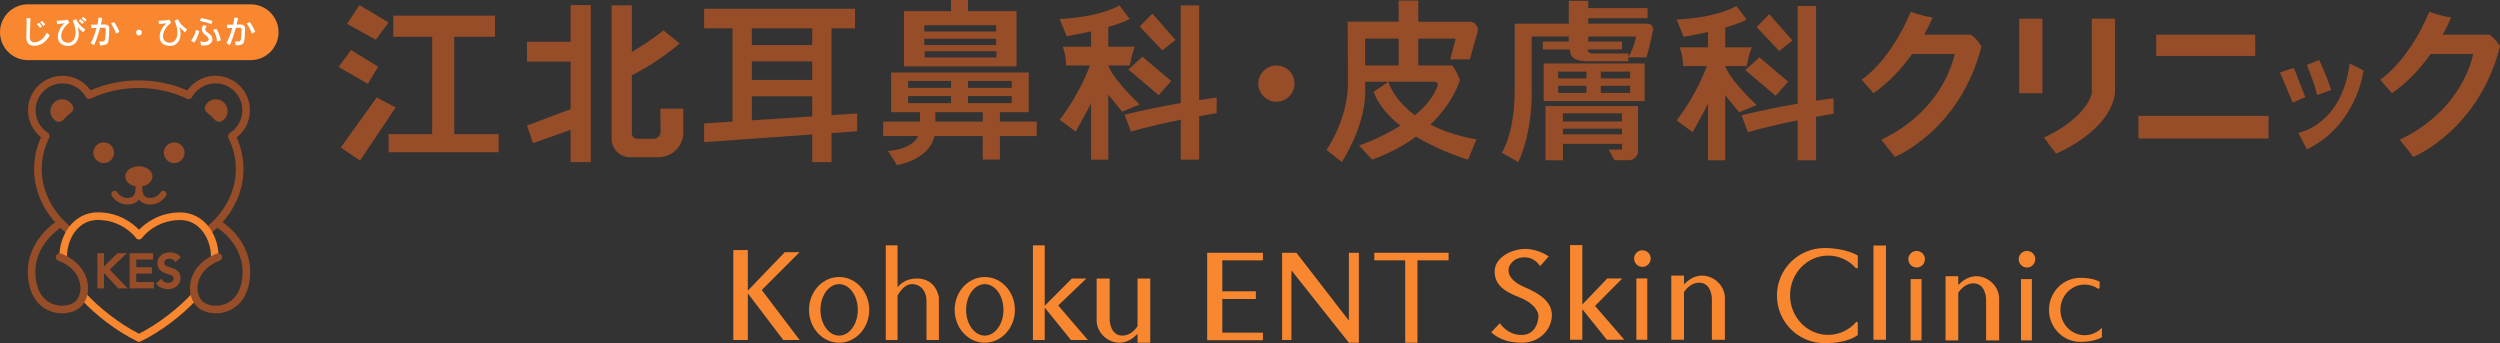 <?xml version="1.0" encoding="UTF-8"?>
<svg id="_レイヤー_2" data-name="レイヤー 2" xmlns="http://www.w3.org/2000/svg" viewBox="0 0 1944.58 266.93">
  <rect x="0" y="0" width="1944.58" height="266.93" fill="#333333" stroke="none"/>
  <defs>
    <style>
      .cls-1 {
        fill: #fff;
      }

      .cls-2 {
        fill: #964d28;
      }

      .cls-3 {
        fill: #f8872f;
      }
    </style>
  </defs>
  <g id="_レイヤー_1-2" data-name="レイヤー 1">
    <g>
      <g>
        <path class="cls-2" d="M47.86,77.21c-4.51.26-8.3,3.99-8.62,8.5-.23,3.3,1.33,6.48,4.08,8.3.76.5,1.61.74,2.47.74,1.24,0,2.48-.51,3.4-1.49,2.01-2.15,4.22-4.21,6.57-6.13,1.27-1.04,1.72-2.8,1.1-4.29-1.49-3.6-5.11-5.86-9.01-5.64Z"/>
        <path class="cls-2" d="M160.56,87.14c2.34,1.92,4.55,3.98,6.57,6.13.92.98,2.16,1.49,3.4,1.49.86,0,1.72-.24,2.47-.74,2.75-1.82,4.32-5.01,4.08-8.3-.32-4.51-4.1-8.24-8.62-8.5-3.91-.22-7.52,2.05-9.01,5.64-.62,1.49-.16,3.25,1.1,4.29Z"/>
        <path class="cls-2" d="M80.67,110.71c-4.46,0-8.08,3.63-8.08,8.08s3.63,8.08,8.08,8.08,8.08-3.63,8.08-8.08-3.63-8.08-8.08-8.08Z"/>
        <path class="cls-2" d="M135.48,110.71c-4.46,0-8.08,3.63-8.08,8.08s3.63,8.08,8.08,8.08,8.08-3.63,8.08-8.08-3.63-8.08-8.08-8.08Z"/>
        <path class="cls-2" d="M128.28,148.72c-1.21-.69-2.76-.27-3.45.93-.1.18-2.61,4.31-7.85,4.31s-6.3-3.04-6.32-9.04c4.64-.89,7.96-4.07,7.96-7.68,0-4.37-4.76-7.93-10.6-7.93s-10.6,3.56-10.6,7.93c0,3.65,3.37,6.84,8.06,7.7-.02,5.98-1.03,9.02-6.32,9.02s-7.75-4.13-7.85-4.3c-.7-1.21-2.25-1.62-3.45-.93-.59.34-1.01.88-1.19,1.53s-.09,1.34.25,1.93c.16.28,4.02,6.85,12.25,6.85,4.03,0,7.02-1.32,8.9-3.92,1.88,2.6,4.87,3.92,8.9,3.92,8.23,0,12.09-6.57,12.25-6.85.34-.59.42-1.27.24-1.93s-.6-1.2-1.19-1.53Z"/>
        <path class="cls-2" d="M194.41,85.77c0-14.8-12.04-26.83-26.83-26.83-8.74,0-16.91,4.25-21.94,11.4-11.56-5.12-24.59-7.82-37.69-7.82s-25.96,2.67-37.46,7.72c-5.04-7.08-13.19-11.3-21.87-11.3-14.8,0-26.83,12.04-26.83,26.83,0,8.24,3.69,15.88,10.12,20.99-3.58,7.88-5.39,16.21-5.39,24.76,0,19.37,9.73,37.97,26.69,51.04l.36.28.25-.38c.83-1.27,1.84-2.62,3-4.01l.28-.34-.35-.27c-15.45-11.93-24.31-28.81-24.31-46.32,0-8.45,1.97-16.66,5.85-24.38.68-1.35.24-2.99-1.03-3.81-5.98-3.88-9.55-10.44-9.55-17.56,0-11.53,9.38-20.91,20.91-20.91,7.51,0,14.48,4.06,18.19,10.6.76,1.34,2.45,1.87,3.84,1.21,11.31-5.38,24.21-8.23,37.3-8.23s26.16,2.88,37.53,8.34c1.4.68,3.1.14,3.86-1.22,3.7-6.6,10.69-10.7,18.25-10.7,11.53,0,20.91,9.38,20.91,20.91,0,7.21-3.65,13.82-9.76,17.68-1.29.82-1.75,2.46-1.07,3.82,3.84,7.69,5.79,15.85,5.79,24.24,0,17.46-8.82,34.31-24.19,46.23l-.28.22,2.79,5.29.4-.3c17.29-13.1,27.21-31.85,27.21-51.43,0-8.48-1.79-16.75-5.32-24.58,6.58-5.11,10.35-12.81,10.35-21.17Z"/>
      </g>
      <path class="cls-3" d="M194.97,3.37H21.69C9.71,3.37,0,13.08,0,25.06s9.71,21.69,21.69,21.69h173.28c11.98,0,21.69-9.71,21.69-21.69s-9.71-21.69-21.69-21.69Z"/>
      <g>
        <path class="cls-3" d="M52.23,202.11c-.66-7.24,1.41-15.39,5.73-21.4,3.15-4.39,8.85-9.62,18.09-9.62,17.87,0,27.77,11.51,29.42,13.59.35.67.95,1.21,1.71,1.45,1.22.4,2.55-.03,3.31-1.07.42-.57,10.42-13.9,29.66-13.9,9.24,0,14.93,5.23,18.09,9.62,4.28,5.96,6.35,14.03,5.74,21.22,2.13-1.14,4.27-1.66,6.03-1.88.15-7.92-2.29-16.3-6.96-22.8-5.6-7.79-13.73-12.09-22.89-12.09-16.77,0-27.5,8.83-32.01,13.52-4.47-4.67-15.22-13.6-32.09-13.6-9.17,0-17.3,4.29-22.89,12.09-4.61,6.42-7.05,14.66-6.97,22.49,1.89.57,4.02,1.35,6.06,2.36Z"/>
        <path class="cls-3" d="M150.64,226.84c-11.31,12.76-27.95,25.35-42.48,32.73-14.67-7.42-31.54-20.2-42.89-33.11-.13,2.42-.72,4.7-1.93,6.64,11.35,12.22,27.08,24.29,42.89,32.13.09.07.18.14.28.2.48.3,1.02.45,1.57.45.44,0,.89-.1,1.3-.3,15.93-7.8,31.84-19.94,43.31-32.25l-2.06-6.48Z"/>
      </g>
      <g>
        <path class="cls-2" d="M47.42,197.21c-.73-.28-1.54-.27-2.26.05-.72.32-1.28.9-1.57,1.64-.59,1.52.17,3.24,1.7,3.83,13.02,5.03,16.26,13.63,17.03,18.32.9,5.46-.68,10.94-3.93,13.65-3.47,2.89-10.89,4.43-17.8,1.57-5.21-2.16-11.68-7.55-12.9-20.97-2.32-25.5,20.19-38.65,21.15-39.2,1.42-.81,1.92-2.61,1.11-4.03-.8-1.42-2.61-1.92-4.03-1.11-1.09.62-26.79,15.55-24.12,44.88,1.57,17.23,11.03,23.63,16.53,25.9,3.15,1.31,6.49,1.97,9.93,1.97h0c5.37,0,10.57-1.67,13.92-4.46,4.88-4.07,7.23-11.59,5.98-19.16-1.66-10.09-9.22-18.43-20.74-22.88Z"/>
        <path class="cls-2" d="M170.3,170.95h0c-1.42-.8-3.23-.3-4.03,1.11-.8,1.42-.3,3.23,1.11,4.03.96.55,23.47,13.71,21.15,39.2-1.22,13.42-7.69,18.81-12.9,20.97-6.91,2.86-14.33,1.33-17.8-1.57-3.25-2.71-4.83-8.2-3.93-13.65.77-4.68,4.01-13.29,17.03-18.32,1.52-.59,2.28-2.3,1.7-3.83-.29-.74-.84-1.32-1.57-1.64-.72-.32-1.53-.34-2.26-.05-11.52,4.45-19.08,12.78-20.74,22.88-1.25,7.57,1.1,15.09,5.98,19.16,3.35,2.79,8.55,4.46,13.92,4.46h0c3.44,0,6.78-.66,9.93-1.97,5.5-2.28,14.97-8.67,16.53-25.9,2.67-29.33-23.03-44.26-24.12-44.88Z"/>
        <polygon class="cls-2" points="98.63 196.97 91.35 196.97 80.89 207.2 80.89 196.97 75.74 196.97 75.74 224.3 80.89 224.3 80.89 212.45 91.94 224.3 99.33 224.3 85.33 209.68 98.63 196.97"/>
        <polygon class="cls-2" points="105.99 212.81 118.16 212.81 118.16 207.88 105.99 207.88 105.99 201.9 119.07 201.9 119.07 196.97 100.84 196.97 100.84 224.3 119.72 224.3 119.72 219.37 105.99 219.37 105.99 212.81"/>
        <path class="cls-2" d="M128.64,202.36c.3-.31.72-.58,1.25-.78.54-.21,1.25-.32,2.1-.32s1.66.18,2.34.52c.66.34,1.18.79,1.53,1.34l.53.83,4.14-3.77-.5-.61c-1.07-1.31-2.34-2.19-3.78-2.63-1.35-.41-2.79-.62-4.26-.62-1.65,0-3.1.26-4.3.77-1.19.51-2.19,1.16-2.96,1.94-.78.78-1.36,1.66-1.73,2.61-.36.94-.55,1.84-.55,2.69,0,1.82.36,3.31,1.07,4.42.7,1.08,1.57,1.95,2.6,2.6.99.62,2.08,1.1,3.25,1.45,1.07.32,2.08.65,2.99.99.84.32,1.55.71,2.1,1.17.44.36.64.87.64,1.62,0,.55-.12,1.02-.36,1.42-.26.43-.59.8-.99,1.09-.42.3-.89.54-1.4.69-1.39.42-2.77.3-4.22-.36-.83-.38-1.52-.98-2.06-1.79l-.53-.79-4.16,3.58.45.62c.96,1.33,2.27,2.33,3.89,2.97,1.56.62,3.24.93,4.98.93,1.31,0,2.57-.2,3.74-.59,1.18-.4,2.23-.97,3.1-1.71.89-.75,1.6-1.69,2.12-2.78.52-1.1.79-2.34.79-3.69,0-1.72-.37-3.1-1.1-4.13-.7-.98-1.58-1.77-2.61-2.35-.99-.55-2.08-.99-3.24-1.29-1.08-.28-2.07-.6-2.96-.95-.83-.32-1.52-.74-2.07-1.25-.45-.42-.67-1.04-.67-1.89,0-.29.06-.63.19-1,.12-.34.33-.67.62-.98Z"/>
      </g>
      <g>
        <path class="cls-1" d="M38.7,27.52c-2.37,4.08-6.15,8.09-11.94,8.09-3.26,0-6.3-1.58-6.3-6.56v-.31c.1-3.37.26-8.16.26-12.91v-1.71l2.98.1c-.31,5.28-.43,10.94-.56,14.33v.28c0,2.68,1.35,4.13,3.72,4.13.54,0,1.12-.08,1.76-.23,2.78-.66,6.15-3.32,7.78-7.37l2.3,2.14ZM31.13,21.75c-.69-.99-1.58-2.07-2.4-2.96l1.53-1.1c.87.87,1.73,1.84,2.5,2.86l-1.63,1.2ZM33.68,20.17c-.66-.99-1.56-1.99-2.47-2.93l1.53-.99c.89.87,1.73,1.81,2.47,2.78l-1.53,1.15Z"/>
        <path class="cls-1" d="M64.82,25.22c-1.73-1.28-3.32-2.83-4.59-4.49.69,1.99,1.02,3.88,1.02,5.64,0,5.43-3.16,9.36-8.24,9.36-2.17,0-8.03-.74-8.03-7.24,0-3.57,2.01-7.73,5.31-10.38-1.99.26-3.72.48-5.87.69l-.28-2.7c.18,0,.41.03.66.03,2.14,0,6.22-.38,7.68-.87l1.5,2.4c-4.16,2.93-6.38,7.17-6.38,10.46,0,4.87,4.41,5.13,5.31,5.13,3.62,0,5.87-3.11,5.87-7.93,0-2.68-.69-5.84-2.22-9.31l2.65-1.1c1.35,3.09,3.67,5.79,7.07,7.93l-1.45,2.4ZM63.93,18.67c-.79-.87-1.76-1.76-2.7-2.53l1.33-1.22c.94.74,1.94,1.58,2.75,2.45l-1.38,1.3ZM66.1,16.78c-.79-.84-1.71-1.68-2.7-2.45l1.3-1.17c.97.71,1.91,1.53,2.73,2.35l-1.33,1.28Z"/>
        <path class="cls-1" d="M77.17,32.11c.89.13,1.66.23,2.3.23,1.3,0,2.09-.43,2.32-1.99.33-2.12.51-5.18.51-6.76v-.48c-.05-1.33-.54-1.56-1.68-1.56-.51,0-1.53.03-2.78.05-1.38,5.05-3.16,10.33-4.64,13.54l-2.7-1.56c1.61-2.65,3.34-7.27,4.59-11.89-1.38.05-2.81.13-4,.2l-.23-2.75c.51.03,1.12.03,1.81.03.97,0,2.01,0,3.09-.03.43-1.96.79-3.85.94-5.51l2.91.33c-.26,1.53-.64,3.29-1.1,5.13,1.07-.03,2.01-.03,2.68-.05h.1c2.14,0,3.75.77,3.75,3.32s-.33,6.94-.51,8.49c-.43,3.57-1.86,4.39-6.71,4.39l-.64-3.14ZM90.25,26.09c-.64-2.24-2.55-5.94-3.93-7.8l2.4-1.12c1.48,2.04,3.26,5.23,4.18,7.65l-2.65,1.28Z"/>
        <path class="cls-1" d="M144.02,25.22c-1.73-1.28-3.32-2.83-4.59-4.49.69,1.99,1.02,3.88,1.02,5.64,0,5.43-3.16,9.36-8.24,9.36-2.17,0-8.03-.74-8.03-7.24,0-3.57,2.01-7.73,5.31-10.38-1.99.26-3.72.48-5.87.69l-.28-2.7c.18,0,.41.03.66.03,2.14,0,6.22-.38,7.68-.87l1.5,2.4c-4.16,2.93-6.38,7.17-6.38,10.46,0,4.87,4.41,5.13,5.31,5.13,3.62,0,5.87-3.11,5.87-7.93,0-2.68-.69-5.84-2.22-9.31l2.65-1.1c1.35,3.09,3.67,5.79,7.07,7.93l-1.45,2.4Z"/>
        <path class="cls-1" d="M148.61,31.47c1.84-2.12,3.52-5.51,3.83-8.21l2.55.87c-.56,2.58-1.58,5.97-3.88,9.08l-2.5-1.73ZM164.45,18.89c-2.42-1.15-6.22-2.09-9.08-2.58l.97-2.24c2.78.41,6.4,1.28,8.95,2.35l-.84,2.47ZM155.8,32.13c1.12.36,2.14.51,3.06.51,2.09,0,3.49-.84,3.49-2.09,0-.87-.69-1.94-2.3-3.04-1.91-1.33-3.11-2.93-3.11-4.74,0-1.07.43-2.19,1.38-3.37l2.5.97c-.84.99-1.22,1.73-1.22,2.4,0,1.17,1.17,2.04,3.11,3.42,1.71,1.22,2.55,2.86,2.55,4.39,0,2.53-2.24,4.85-6.58,4.85-.69,0-1.45-.05-2.27-.18l-.61-3.11ZM168.81,32.31c-.05-2.98-1.38-6.81-3.11-9.08l2.58-.87c1.66,2.5,2.91,5.74,3.49,9.03l-2.96.92Z"/>
        <path class="cls-1" d="M182.76,32.11c.89.13,1.66.23,2.3.23,1.3,0,2.09-.43,2.32-1.99.33-2.12.51-5.18.51-6.76v-.48c-.05-1.33-.54-1.56-1.68-1.56-.51,0-1.53.03-2.78.05-1.38,5.05-3.16,10.33-4.64,13.54l-2.7-1.56c1.61-2.65,3.34-7.27,4.59-11.89-1.38.05-2.81.13-4,.2l-.23-2.75c.51.03,1.12.03,1.81.03.97,0,2.01,0,3.09-.03.43-1.96.79-3.85.94-5.51l2.91.33c-.26,1.53-.64,3.29-1.1,5.13,1.07-.03,2.01-.03,2.68-.05h.1c2.14,0,3.75.77,3.75,3.32s-.33,6.94-.51,8.49c-.43,3.57-1.86,4.39-6.71,4.39l-.64-3.14ZM195.85,26.09c-.64-2.24-2.55-5.94-3.93-7.8l2.4-1.12c1.48,2.04,3.26,5.23,4.18,7.65l-2.65,1.28Z"/>
        <circle class="cls-1" cx="108.05" cy="25.31" r="2.23"/>
      </g>
      <g>
        <polygon class="cls-2" points="353.32 28.62 385.01 28.62 385.01 12.18 305.89 12.18 305.89 28.62 336.16 28.62 336.16 104.29 302.26 104.29 302.26 118.41 387.85 118.41 387.85 104.29 353.32 104.29 353.32 28.62"/>
        <polygon class="cls-2" points="302.26 17.46 279.6 3.96 269.97 18.57 292.28 30.96 302.26 17.46"/>
        <polygon class="cls-2" points="294.16 51.86 273.03 38.95 263.4 52.09 286.11 65.24 294.16 51.86"/>
        <polygon class="cls-2" points="292.98 75.8 265.04 114.78 280.07 124.87 307.77 83.55 292.98 75.8"/>
        <polygon class="cls-2" points="443.81 32.49 409.9 32.49 409.9 47.93 443.81 47.93 443.81 84.92 409.9 97.64 414.59 111.35 443.81 100.99 443.81 126.1 459.54 126.1 459.54 3.96 443.81 3.96 443.81 32.49"/>
        <path class="cls-2" d="M513.84,102.31c.03,3.11-2.48,5.65-5.6,5.65h-12.51c-2.35,0-4.26-1.91-4.26-4.26v-45.18c21.99-11.03,37.21-24.75,37.21-24.75l-12.68-10.1c-7.91,6.48-19.52,13.76-24.53,16.82V4.17h-15.73v103.84c0,7.89,6.39,14.28,14.28,14.28h22.28c10.6,0,19.2-8.6,19.2-19.2v-18.6h-17.84l.18,17.82Z"/>
        <path class="cls-2" d="M646.78,22.04h18.31V6.78h-117.38v15.26h22.07v72.52l-22.07,1.44v14.56l84.05-5.97v21.52h15.03v-22.59l19.96-1.42v-13.85l-19.96,1.3V22.04ZM584.8,47.75h46.95v14.44h-46.95v-14.44ZM631.75,22.04v13.03h-46.95v-13.03h46.95ZM584.8,93.58v-18.71h46.95v15.66l-46.95,3.06Z"/>
        <path class="cls-2" d="M862.06,50.92h16.67c1.64-9.16,3.99-14.56,3.99-14.56h-20.66v-15.38c6.26-1.81,12.25-3.91,16.67-6.22l-7.98-10.56s-13.85,8.92-46.48,10.56l5.4,13.38s8.56-1.37,19.02-3.74v11.96h-22.07c3.05,7.98,2.58,14.56,2.58,14.56h18.55s-6.81,20.42-23.48,42.26l12.44,9.16s7.68-13.56,11.97-22.06v43.9h13.38v-50.62l10.8,13.3,13.62-5.63c-21.83-20.66-24.42-30.29-24.42-30.29Z"/>
        <polygon class="cls-2" points="914.34 31.05 896.34 10.54 886.48 20.63 904.08 39.2 914.34 31.05"/>
        <polygon class="cls-2" points="877.67 54.09 901.27 74.04 911.01 63.01 888.59 44.11 877.67 54.09"/>
        <path class="cls-2" d="M932.73,4.2h-14.32v75.97c-12.64,2.17-28.19,5.18-43.67,9.02l4.93,13.15s14.13-4.23,38.74-9.21v31.05h14.32v-33.8c4.32-.79,8.85-1.58,13.62-2.36v-12.09s-5.21.64-13.62,1.92V4.2Z"/>
        <circle class="cls-2" cx="992.83" cy="65" r="14.09" transform="translate(11.62 229.84) rotate(-13.28)"/>
        <path class="cls-2" d="M1143.18,16.88h-40.01V.44h-15.26v16.43h-39.68s.23,20.19.23,48.13-16.67,51.65-16.67,51.65l11.97,9.39c20.89-33.81,18.08-57.75,18.08-57.75v-4.7h54.17c1.59,0,2.72,1.57,2.2,3.07-3.08,8.84-9.75,16.52-17.59,22.98-17.21-12.63-20.7-26.04-20.7-26.04l-11.5,7.86c3.93,10.34,11.73,19.09,20.82,26.33-15.93,9.99-32.09,15.34-32.09,15.34l10.09,11.03c14.02-5.03,25.24-11.3,34.23-17.89,19.8,12.06,40.43,17.89,40.43,17.89l6.57-15.73c-14.92-2.64-26.66-6.77-35.88-11.47,18.48-17.69,22.97-34.78,22.97-34.78-2.11-6.1-5.87-11.27-5.87-11.27h-26.53v-20.89h28.25c.44,0,.75.41.64.83l-4.01,15.37h15.26l5.97-21.31c1.13-4.04-1.9-8.04-6.1-8.04ZM1087.91,50.92h-26.06v-20.89h26.06v20.89Z"/>
        <path class="cls-2" d="M1341.93,51.39h16.67c1.64-9.16,3.99-14.56,3.99-14.56h-20.66v-15.38c6.26-1.81,12.25-3.91,16.67-6.22l-7.98-10.56s-13.85,8.92-46.48,10.56l5.4,13.38s8.56-1.37,19.02-3.74v11.96h-22.07c3.05,7.98,2.58,14.56,2.58,14.56h18.55s-6.81,20.42-23.48,42.26l12.44,9.16s7.68-13.56,11.97-22.06v43.9h13.38v-50.62l10.8,13.3,13.62-5.63c-21.83-20.66-24.42-30.29-24.42-30.29Z"/>
        <polygon class="cls-2" points="1394.21 31.52 1376.2 11.01 1366.34 21.1 1383.94 39.67 1394.21 31.52"/>
        <polygon class="cls-2" points="1357.54 54.56 1381.13 74.51 1390.88 63.48 1368.46 44.58 1357.54 54.56"/>
        <path class="cls-2" d="M1412.59,4.67h-14.32v75.97c-12.64,2.17-28.19,5.18-43.67,9.02l4.93,13.15s14.13-4.23,38.74-9.21v31.05h14.32v-33.8c4.32-.79,8.85-1.58,13.62-2.36v-12.09s-5.21.64-13.62,1.92V4.67Z"/>
        <path class="cls-2" d="M1533.03,26.97h-36.35c4.38-7.93,6.53-13.38,6.53-13.38-8.45-1.17-16.9-4.46-16.9-4.46-16.67,39.44-38.27,52.82-38.27,52.82l9.16,10.56c12.71-8.7,22.7-20.08,30.07-30.52h33.08s-7.04,42.96-57.05,66.67l10.56,13.38s50.71-20.42,67.38-85.93c0,0-3.29-5.87-8.22-9.16Z"/>
        <rect class="cls-2" x="1570.59" y="14.53" width="18.08" height="57.99"/>
        <path class="cls-2" d="M1627.06,72.52s-2.93,18.31-37.21,34.51l9.39,12.44s41.79-16.9,45.9-46.95V14.53h-18.08v57.99Z"/>
        <rect class="cls-2" x="1677.18" y="26.97" width="77" height="16.55"/>
        <rect class="cls-2" x="1663.33" y="90.12" width="101.19" height="17.61"/>
        <path class="cls-2" d="M1936.36,26.97h-36.35c4.38-7.93,6.53-13.38,6.53-13.38-8.45-1.17-16.9-4.46-16.9-4.46-16.67,39.44-38.27,52.82-38.27,52.82l9.16,10.56c12.71-8.7,22.7-20.08,30.07-30.52h33.08s-7.04,42.96-57.05,66.67l10.56,13.38s50.71-20.42,67.38-85.93c0,0-3.29-5.87-8.22-9.16Z"/>
        <polygon class="cls-2" points="1784.23 52.8 1773.43 56.32 1783.29 79.8 1793.15 75.57 1784.23 52.8"/>
        <path class="cls-2" d="M1813.34,69.93s-5.16-15.03-9.51-23.24l-9.51,3.76s6.1,14.56,7.98,23.48l11.03-3.99Z"/>
        <path class="cls-2" d="M1787.75,103.27l6.57,12.91c38.97-18.55,44.14-61.27,44.14-61.27l-10.8-5.63c-6.1,48.36-39.91,54-39.91,54Z"/>
        <path class="cls-2" d="M1200.72,78.62h78.53v-29.26h-78.53v29.26ZM1245.16,55.7h22.8v5.28h-22.8v-5.28ZM1245.16,66.71h22.8v5.58h-22.8v-5.58ZM1212,55.7h21.99v5.28h-21.99v-5.28ZM1212,66.71h21.99v5.58h-21.99v-5.58Z"/>
        <path class="cls-2" d="M1202.12,124.64h13.56v-12.74h45.96v4.4h-10.39l4.58,8.33h11.12c3.97,0,7.19-3.22,7.19-7.19v-34.95h-72.02v42.14ZM1215.68,88.13h45.96v6.34h-45.96v-6.34ZM1215.68,100.1h45.96v4.4h-45.96v-4.4Z"/>
        <path class="cls-2" d="M1281.49,18.4h-46.09v-4.23h46.13v-7.92h-46.13V.62h-15.14v17.78h-42.08v51.09c0,35.07-10.04,49.27-10.04,49.27l12.85,7.28c11.8-25.3,10.39-56.55,10.39-56.55V28.44h28.88v3.87h-20.25v6.16h21.06v.43h-.02s.16,0,.16,0c0,7.29,6.21,8.77,14.98,8.77h30.38v-6.08c-.27,0-.54,0-.82,0h-25.65c-3.55,0-4.94-.51-5.1-3.13h26.64v-6.16h-26.24v-3.87h37.15c-1.41,8.63-5.99,16.14-5.99,16.14h14.09c1.84-5.67,3.9-15.08,5.11-20.94.56-2.71-1.51-5.24-4.28-5.24Z"/>
        <g>
          <path class="cls-2" d="M777.78,94.59v-7.33h22.41v-30.91h-107.04v30.91h22.41v7.33h-28.64v11.27h27.23c-5.25,10.98-23.48,11.5-23.48,11.5l7.04,11.03s24.94-3.74,29.19-22.54h37.48v18.31h13.38v-18.31h28.64v-11.27h-28.64ZM752.95,62.96h34.01v5.4h-34.01v-5.4ZM706.38,62.96h33.34v5.4h-33.34v-5.4ZM706.38,80.23v-5.53h33.34v5.53h-33.34ZM764.4,94.59h-36.86v-7.33h36.86v7.33ZM752.95,80.23v-5.53h34.01v5.53h-34.01Z"/>
          <path class="cls-2" d="M752.95,51.62h37.74V8.66h-37.74V0h-13.23v8.66h-36.6v42.96h49.83ZM718.97,19.61h55.87v4.87h-55.87v-4.87ZM718.97,30.14h55.87v4.87h-55.87v-4.87ZM719.2,39.85h55.87v4.87h-55.87v-4.87Z"/>
        </g>
      </g>
      <g>
        <polygon class="cls-3" points="610.43 196.15 581.69 226.06 581.69 194.5 570.39 194.5 570.39 264.45 581.69 264.45 581.69 228.18 609.25 264.45 621.97 264.45 592.53 225.59 621.97 196.15 610.43 196.15"/>
        <path class="cls-3" d="M652.7,215.47c-12.94,0-23.43,11.44-23.43,25.55s10.49,25.55,23.43,25.55,23.43-11.44,23.43-25.55-10.49-25.55-23.43-25.55ZM652.7,261.05c-8.02,0-14.53-8.97-14.53-20.03s6.5-20.03,14.53-20.03,14.53,8.97,14.53,20.03-6.5,20.03-14.53,20.03Z"/>
        <path class="cls-3" d="M713.35,216.64c-7.94,0-12.58,3.49-15.21,6.84v-32.64h-9.16v73.61h9.16v-34.51c2.06-3.73,5.9-8.95,11.21-8.95,8.24,0,11.3,7.43,11.3,12.61v30.85h9.66v-32.97s-1.74-14.84-16.96-14.84Z"/>
        <path class="cls-3" d="M765.99,215.47c-12.94,0-23.43,11.44-23.43,25.55s10.49,25.55,23.43,25.55,23.43-11.44,23.43-25.55-10.49-25.55-23.43-25.55ZM765.99,261.05c-8.02,0-14.53-8.97-14.53-20.03s6.5-20.03,14.53-20.03,14.53,8.97,14.53,20.03-6.5,20.03-14.53,20.03Z"/>
        <polygon class="cls-3" points="845 216.64 833.7 216.64 812.61 237.84 812.61 190.84 803.45 190.84 803.45 264.45 812.61 264.45 812.61 239.25 832.99 264.45 846.18 264.45 823.1 237.6 845 216.64"/>
        <path class="cls-3" d="M884.81,253.72c-2.24,3.32-6.11,7.33-11.78,7.33-9.66,0-9.89-12.14-9.89-12.14v-32.27h-10.13v32.5c0,9.42,8.24,17.43,17.9,17.43,6.22,0,11.16-4,13.9-6.86v6.86h9.89v-49.93h-9.89v37.07Z"/>
        <polygon class="cls-3" points="938.98 196.62 938.98 264.63 942.27 264.63 982.31 264.63 982.31 258.75 950.75 258.75 950.75 232.56 976.84 232.56 976.84 226.59 950.75 226.59 950.75 202.5 982.31 202.5 982.31 196.62 942.27 196.62 938.98 196.62"/>
        <polygon class="cls-3" points="1049.2 249.37 1008.4 196.62 1004.51 196.62 997.27 196.62 997.27 264.45 1004.51 264.45 1004.51 210.29 1049.2 266.57 1056.97 266.57 1056.97 196.62 1049.2 196.62 1049.2 249.37"/>
        <polygon class="cls-3" points="1068.98 202.5 1093.01 202.5 1093.01 266.57 1102.54 266.57 1102.54 202.5 1126.74 202.5 1126.74 196.62 1068.98 196.62 1068.98 202.5"/>
        <polygon class="cls-3" points="1261.87 216.58 1250.21 216.58 1230.78 236.85 1230.78 190.62 1221.25 190.62 1221.25 264.28 1230.78 264.28 1230.78 240.51 1249.86 264.28 1263.46 264.28 1240.68 237.96 1261.87 216.58"/>
        <path class="cls-3" d="M1186.09,223.47c-9.54-4.06-12.72-8.83-12.72-13.25s4.24-10.07,12.54-10.07,12.01,6.89,12.01,6.89l6.71-7.6s-8.13-5.83-18.19-5.83-23.85,6.18-23.85,17.66,9.36,16.07,19.96,20.31c10.6,4.24,14.13,10.77,14.13,14.13s-1.77,14.84-13.16,14.84-16.87-9.19-16.87-9.19l-6.71,7.07c3.53,3.18,9.89,8.13,23.85,8.13s23.32-10.42,23.32-21.55-11.48-17.49-21.02-21.55Z"/>
        <rect class="cls-3" x="1272.82" y="216.58" width="8.48" height="47.69"/>
        <path class="cls-3" d="M1277.51,194.68c-3.56,0-6.45,2.89-6.45,6.45s2.89,6.45,6.45,6.45,6.45-2.89,6.45-6.45-2.89-6.45-6.45-6.45Z"/>
        <path class="cls-3" d="M1323.78,214.35c-6.22,0-11.16,4-13.9,6.86v-6.86h-9.89v49.93h9.89v-37.07c2.24-3.32,6.11-7.33,11.78-7.33,9.66,0,9.89,12.14,9.89,12.14v32.27h10.13v-32.5c0-9.42-8.24-17.43-17.9-17.43Z"/>
        <path class="cls-3" d="M1382.16,229.93c0,20.43,16.56,36.99,36.99,36.99,19.15,0,25.89-6.36,25.89-6.36v-9.54l-.91-.91c-5.42,6.36-13.34,10.37-22.15,10.37-16.35,0-29.61-13.81-29.61-30.84s13.26-30.84,29.61-30.84c8.55,0,16.25,3.77,21.66,9.81h1.4v-9.81s-9.04-5.88-25.89-5.88c-20.43,0-36.99,16.56-36.99,36.99Z"/>
        <rect class="cls-3" x="1457.24" y="190.97" width="9.72" height="73.31"/>
        <rect class="cls-3" x="1486.14" y="217.08" width="8.48" height="47.69"/>
        <circle class="cls-3" cx="1490.82" cy="201.63" r="6.45"/>
        <path class="cls-3" d="M1537.09,214.85c-6.22,0-11.16,4-13.9,6.86v-6.86h-9.89v49.93h9.89v-37.07c2.24-3.32,6.11-7.33,11.78-7.33,9.66,0,9.89,12.14,9.89,12.14v32.27h10.13v-32.5c0-9.42-8.24-17.43-17.9-17.43Z"/>
        <rect class="cls-3" x="1571.98" y="217.08" width="8.48" height="47.69"/>
        <circle class="cls-3" cx="1576.66" cy="201.63" r="6.45"/>
        <path class="cls-3" d="M1621.54,260.75c-10.44,0-18.9-8.82-18.9-19.7s8.46-19.7,18.9-19.7c3.91,0,7.55,1.24,10.57,3.36l1.06-.71v-4.95s-5.2-2.96-14.96-2.96c-13.49,0-24.43,11.16-24.43,24.92s10.94,24.92,24.43,24.92c11,0,16.74-3.61,16.74-3.61v-7.41c-3.42,3.59-8.17,5.82-13.41,5.82Z"/>
      </g>
    </g>
  </g>
</svg>